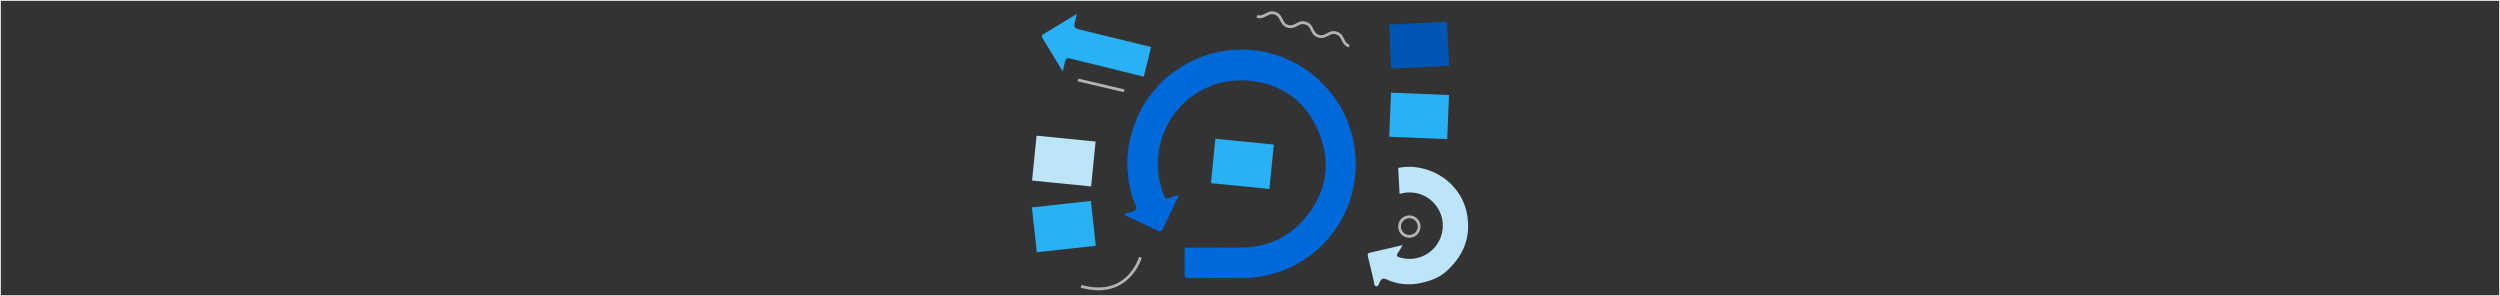 <svg xmlns="http://www.w3.org/2000/svg" viewBox="0 0 2573.03 304.71"><rect x="0" y="0" width="2573.03" height="304.71" fill="#333333" stroke="none"/><defs><style>.cls-1{fill:#0069da;}.cls-2{fill:#28b1f4;}.cls-3{fill:#bce5f8;}.cls-4{fill:#0057b3;}.cls-5,.cls-6{fill:none;stroke-miterlimit:10;}.cls-5{stroke:#b3b3b3;stroke-width:2.91px;}.cls-6{stroke:#fff;stroke-width:0.83px;}</style></defs><title>method-ch3-5</title><g id="Layer_2" data-name="Layer 2"><g id="Layer_1-2" data-name="Layer 1"><path class="cls-1" d="M1199.14,81.11c23.74-20.16,51-30.86,82.34-30,58.79,1.57,108.29,48.29,113.31,106.77A116.92,116.92,0,0,1,1277,286.17c-41.28-.05-11.32-.08-52.6.06-4,0-5.51-.78-5.25-5.08.4-6.42.06-12.88.12-19.32.08-8.13-1.09-7,6.78-7,40.41,0,9.57-.07,50,0,26.37,0,48.89-9.19,66.12-29.14,22.81-26.41,28.36-56.88,15.36-89.16-12.56-31.2-36.72-49.57-70.35-53.29-54.66-6-99.93,38.88-95.19,93.64a89.11,89.11,0,0,0,6.19,24.71c1.18,3,2.6,3.49,5.44,2.23s5.76-2,9.89-3.31l-15,31.57c-3.4,7.15-3.41,7.15-10.43,3.81L1157,221c.38-.45.52-.74.75-.86,3.87-1.91,10-1.68,11.43-5.09,1.18-2.89-2.36-7.6-3.55-11.59-8.8-29.41-6.74-58,6.4-85.83C1179.31,102.14,1189.73,90.21,1199.14,81.11Z"/><path class="cls-2" d="M1177.19,78.92l-74.87-18.49c-4.21-1-5.26-.63-6.31,3.63-.7,2.84-1.25,5.34-2.24,9.37-7.47-12.33-14.2-23.48-21-34.59-1.08-1.76-.68-2.66,1-3.68,11.18-6.66,22.3-13.41,34.54-20.79l-1.43,5.82c-2.11,8.62-2.11,8.62,6.73,10.8,18.09,4.46,53,12.93,71.09,17.39h0"/><rect class="cls-3" x="1064.38" y="142.55" width="61.06" height="46.41" transform="translate(21.83 -107.73) rotate(5.69)"/><rect class="cls-2" x="1430.72" y="96.48" width="59.74" height="45.4" transform="translate(2915.05 298.25) rotate(-177.65)"/><rect class="cls-2" x="1064.38" y="209.99" width="61.06" height="46.41" transform="translate(2208.7 345.81) rotate(173.75)"/><rect class="cls-2" x="1248.45" y="145.67" width="60.45" height="45.94" transform="translate(23.02 -125.93) rotate(5.69)"/><rect class="cls-4" x="1430.72" y="23.7" width="59.74" height="45.4" transform="translate(2921.74 24.02) rotate(177.3)"/><path class="cls-5" d="M1388.67,47.41c-7.91-2.55-5.24-10.87-13.15-13.42s-10.59,5.77-18.51,3.22-5.24-10.87-13.15-13.42-10.6,5.77-18.51,3.22-5.24-10.87-13.16-13.42-10.6,5.77-18.51,3.22"/><path class="cls-3" d="M1416.42,294.65c2.09.38,2.9-2.71,3.7-4.48,1.77-3.95,3.94-4,7.64-2.3a54.31,54.31,0,0,0,27.51,4.48c4.75-.4,22.07-3.25,32.44-12.35,18.66-16.37,26.66-36.16,22-60.68a58.2,58.2,0,0,0-13.51-26.9c-14.07-16.13-37.49-23.81-57.19-19.55l1.45,26.78a34.18,34.18,0,0,1,39.64,50.12,34.32,34.32,0,0,1-38.79,15.37c-3.58-1-4.76-2.17-2.19-5.47,1.55-2,2.68-4.3,4.58-7.4-12,2.77-22.7,5.31-33.47,7.73-2.88.65-2.84,2.16-2.22,4.59,2.06,8.08,3.89,16.21,5.8,24.33C1414.28,291.07,1414.12,294.23,1416.42,294.65Z"/><path class="cls-5" d="M1173.67,264.88s-12.19,43.36-61,29.8"/><line class="cls-5" x1="1156.97" y1="93.41" x2="1109.47" y2="82.31"/><circle class="cls-5" cx="1450.51" cy="233.2" r="10.08"/><rect class="cls-6" x="0.41" y="0.41" width="2572.2" height="303.88"/></g></g></svg>